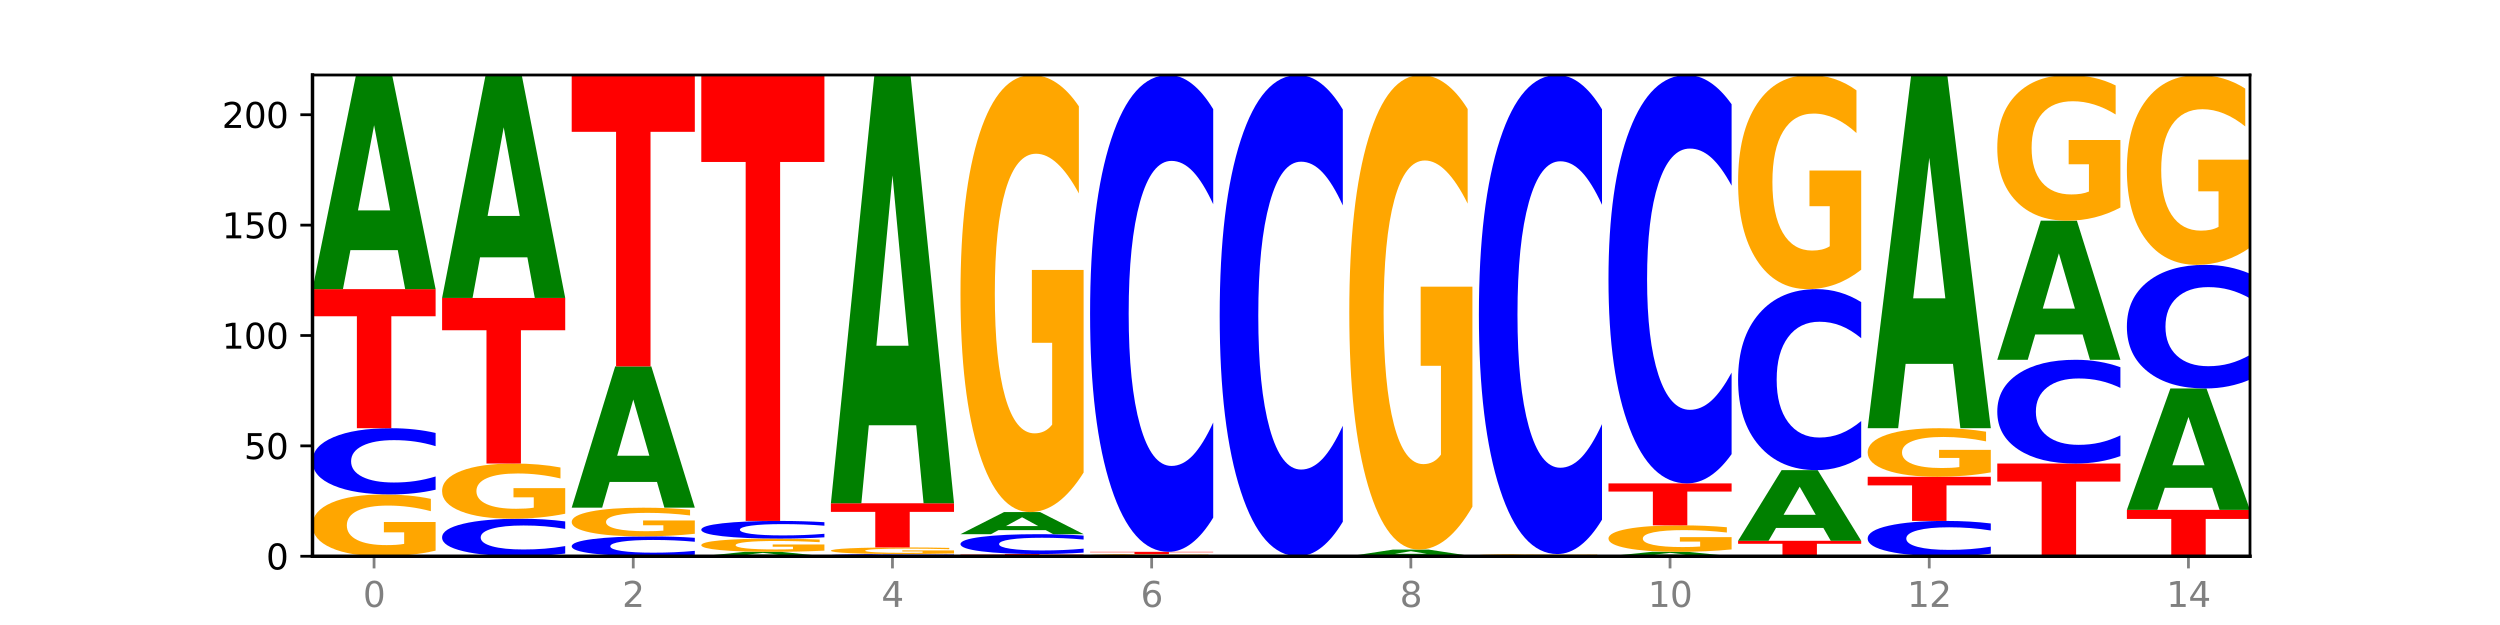 <?xml version="1.0" encoding="utf-8" standalone="no"?>
<!DOCTYPE svg PUBLIC "-//W3C//DTD SVG 1.1//EN"
  "http://www.w3.org/Graphics/SVG/1.1/DTD/svg11.dtd">
<svg xmlns:xlink="http://www.w3.org/1999/xlink" width="720pt" height="180pt" viewBox="0 0 720 180" xmlns="http://www.w3.org/2000/svg" version="1.1">
 <defs>
  <style type="text/css">*{stroke-linejoin: round; stroke-linecap: butt}</style>
 </defs>
 <g id="figure_1">
  <g id="patch_1">
   <path d="M 0 180 
L 720 180 
L 720 0 
L 0 0 
z
" style="fill: #ffffff"/>
  </g>
  <g id="axes_1">
   <g id="patch_2">
    <path d="M 90 160.2 
L 648 160.2 
L 648 21.6 
L 90 21.6 
z
" style="fill: #ffffff"/>
   </g>
   <g id="line2d_1">
    <path d="M 90 160.2 
L 648 160.2 
" clip-path="url(#pedabbffb53)" style="fill: none; stroke: #000000; stroke-width: 0.5; stroke-linecap: square"/>
   </g>
   <g id="patch_3">
    <path d="M 125.458 158.589 
Q 121.882 159.395 118.036 159.799 
Q 114.19 160.2 110.089 160.2 
Q 100.823 160.2 95.412 157.802 
Q 90 155.405 90 151.305 
Q 90 147.157 95.507 144.777 
Q 101.022 142.398 110.614 142.398 
Q 114.309 142.398 117.694 142.722 
Q 121.088 143.042 124.091 143.674 
L 124.091 147.223 
Q 120.992 146.41 117.925 146.009 
Q 114.857 145.605 111.774 145.605 
Q 106.068 145.605 102.977 147.083 
Q 99.886 148.558 99.886 151.305 
Q 99.886 154.026 102.866 155.511 
Q 105.846 156.993 111.329 156.993 
Q 112.823 156.993 114.102 156.909 
Q 115.382 156.821 116.399 156.637 
L 116.399 153.305 
L 110.558 153.305 
L 110.558 150.337 
L 125.458 150.337 
L 125.458 158.589 
z
" clip-path="url(#pedabbffb53)" style="fill: #ffa600"/>
   </g>
   <g id="patch_4">
    <path d="M 125.458 141.031 
Q 122.492 141.709 119.285 142.051 
Q 116.078 142.398 112.585 142.398 
Q 102.168 142.398 96.084 139.829 
Q 90 137.26 90 132.867 
Q 90 128.459 96.084 125.894 
Q 102.168 123.325 112.585 123.325 
Q 116.078 123.325 119.285 123.671 
Q 122.492 124.014 125.458 124.692 
L 125.458 128.494 
Q 122.465 127.596 119.562 127.178 
Q 116.658 126.76 113.451 126.76 
Q 107.698 126.76 104.401 128.388 
Q 101.114 130.011 101.114 132.867 
Q 101.114 135.712 104.401 137.339 
Q 107.698 138.963 113.451 138.963 
Q 116.658 138.963 119.562 138.545 
Q 122.465 138.123 125.458 137.225 
L 125.458 141.031 
z
" clip-path="url(#pedabbffb53)" style="fill: #0000ff"/>
   </g>
   <g id="patch_5">
    <path d="M 90 83.271 
L 125.458 83.271 
L 125.458 91.082 
L 112.701 91.082 
L 112.701 123.325 
L 102.781 123.325 
L 102.781 91.082 
L 90 91.082 
L 90 83.271 
z
" clip-path="url(#pedabbffb53)" style="fill: #ff0000"/>
   </g>
   <g id="patch_6">
    <path d="M 114.562 72.036 
L 100.925 72.036 
L 98.772 83.271 
L 90 83.271 
L 102.527 21.6 
L 112.931 21.6 
L 125.458 83.271 
L 116.693 83.271 
L 114.562 72.036 
z
M 103.1 60.59 
L 112.365 60.59 
L 107.74 36.059 
L 103.1 60.59 
z
" clip-path="url(#pedabbffb53)" style="fill: #008000"/>
   </g>
   <g id="patch_7">
    <path d="M 162.783 159.425 
Q 159.817 159.809 156.609 160.004 
Q 153.402 160.2 149.909 160.2 
Q 139.492 160.2 133.408 158.744 
Q 127.324 157.289 127.324 154.799 
Q 127.324 152.301 133.408 150.847 
Q 139.492 149.392 149.909 149.392 
Q 153.402 149.392 156.609 149.588 
Q 159.817 149.782 162.783 150.166 
L 162.783 152.321 
Q 159.79 151.812 156.886 151.575 
Q 153.983 151.339 150.776 151.339 
Q 145.022 151.339 141.726 152.261 
Q 138.438 153.181 138.438 154.799 
Q 138.438 156.411 141.726 157.333 
Q 145.022 158.253 150.776 158.253 
Q 153.983 158.253 156.886 158.016 
Q 159.79 157.778 162.783 157.269 
L 162.783 159.425 
z
" clip-path="url(#pedabbffb53)" style="fill: #0000ff"/>
   </g>
   <g id="patch_8">
    <path d="M 162.783 147.954 
Q 159.207 148.673 155.36 149.034 
Q 151.514 149.392 147.414 149.392 
Q 138.148 149.392 132.736 147.251 
Q 127.324 145.11 127.324 141.449 
Q 127.324 137.746 132.831 135.622 
Q 138.346 133.497 147.938 133.497 
Q 151.633 133.497 155.019 133.786 
Q 158.412 134.072 161.416 134.637 
L 161.416 137.805 
Q 158.317 137.079 155.249 136.721 
Q 152.182 136.36 149.098 136.36 
Q 143.393 136.36 140.301 137.68 
Q 137.21 138.997 137.21 141.449 
Q 137.21 143.879 140.19 145.206 
Q 143.17 146.529 148.653 146.529 
Q 150.147 146.529 151.427 146.453 
Q 152.706 146.374 153.723 146.21 
L 153.723 143.236 
L 147.883 143.236 
L 147.883 140.586 
L 162.783 140.586 
L 162.783 147.954 
z
" clip-path="url(#pedabbffb53)" style="fill: #ffa600"/>
   </g>
   <g id="patch_9">
    <path d="M 127.324 85.814 
L 162.783 85.814 
L 162.783 95.113 
L 150.026 95.113 
L 150.026 133.497 
L 140.106 133.497 
L 140.106 95.113 
L 127.324 95.113 
L 127.324 85.814 
z
" clip-path="url(#pedabbffb53)" style="fill: #ff0000"/>
   </g>
   <g id="patch_10">
    <path d="M 151.886 74.116 
L 138.25 74.116 
L 136.097 85.814 
L 127.324 85.814 
L 139.852 21.6 
L 150.255 21.6 
L 162.783 85.814 
L 154.018 85.814 
L 151.886 74.116 
z
M 140.425 62.198 
L 149.69 62.198 
L 145.064 36.656 
L 140.425 62.198 
z
" clip-path="url(#pedabbffb53)" style="fill: #008000"/>
   </g>
   <g id="patch_11">
    <path d="M 200.107 159.79 
Q 197.141 159.993 193.934 160.096 
Q 190.727 160.2 187.233 160.2 
Q 176.817 160.2 170.733 159.429 
Q 164.649 158.659 164.649 157.341 
Q 164.649 156.018 170.733 155.249 
Q 176.817 154.478 187.233 154.478 
Q 190.727 154.478 193.934 154.582 
Q 197.141 154.685 200.107 154.888 
L 200.107 156.029 
Q 197.114 155.759 194.211 155.634 
Q 191.307 155.509 188.1 155.509 
Q 182.347 155.509 179.05 155.997 
Q 175.762 156.484 175.762 157.341 
Q 175.762 158.194 179.05 158.682 
Q 182.347 159.169 188.1 159.169 
Q 191.307 159.169 194.211 159.044 
Q 197.114 158.918 200.107 158.648 
L 200.107 159.79 
z
" clip-path="url(#pedabbffb53)" style="fill: #0000ff"/>
   </g>
   <g id="patch_12">
    <path d="M 200.107 153.73 
Q 196.531 154.104 192.685 154.292 
Q 188.839 154.478 184.738 154.478 
Q 175.472 154.478 170.061 153.365 
Q 164.649 152.252 164.649 150.348 
Q 164.649 148.422 170.156 147.317 
Q 175.671 146.213 185.263 146.213 
Q 188.958 146.213 192.343 146.363 
Q 195.736 146.512 198.74 146.805 
L 198.74 148.453 
Q 195.641 148.076 192.574 147.889 
Q 189.506 147.702 186.423 147.702 
Q 180.717 147.702 177.626 148.388 
Q 174.535 149.073 174.535 150.348 
Q 174.535 151.611 177.515 152.301 
Q 180.495 152.989 185.978 152.989 
Q 187.472 152.989 188.751 152.95 
Q 190.031 152.909 191.048 152.824 
L 191.048 151.277 
L 185.207 151.277 
L 185.207 149.899 
L 200.107 149.899 
L 200.107 153.73 
z
" clip-path="url(#pedabbffb53)" style="fill: #ffa600"/>
   </g>
   <g id="patch_13">
    <path d="M 189.211 138.8 
L 175.574 138.8 
L 173.421 146.213 
L 164.649 146.213 
L 177.176 105.523 
L 187.58 105.523 
L 200.107 146.213 
L 191.342 146.213 
L 189.211 138.8 
z
M 177.749 131.248 
L 187.014 131.248 
L 182.389 115.063 
L 177.749 131.248 
z
" clip-path="url(#pedabbffb53)" style="fill: #008000"/>
   </g>
   <g id="patch_14">
    <path d="M 164.649 21.6 
L 200.107 21.6 
L 200.107 37.967 
L 187.35 37.967 
L 187.35 105.523 
L 177.43 105.523 
L 177.43 37.967 
L 164.649 37.967 
L 164.649 21.6 
z
" clip-path="url(#pedabbffb53)" style="fill: #ff0000"/>
   </g>
   <g id="patch_15">
    <path d="M 226.535 159.968 
L 212.899 159.968 
L 210.745 160.2 
L 201.973 160.2 
L 214.501 158.928 
L 224.904 158.928 
L 237.431 160.2 
L 228.667 160.2 
L 226.535 159.968 
z
M 215.073 159.732 
L 224.339 159.732 
L 219.713 159.227 
L 215.073 159.732 
z
" clip-path="url(#pedabbffb53)" style="fill: #008000"/>
   </g>
   <g id="patch_16">
    <path d="M 237.431 158.583 
Q 233.855 158.756 230.009 158.843 
Q 226.163 158.928 222.063 158.928 
Q 212.797 158.928 207.385 158.415 
Q 201.973 157.901 201.973 157.022 
Q 201.973 156.133 207.48 155.624 
Q 212.995 155.114 222.587 155.114 
Q 226.282 155.114 229.668 155.183 
Q 233.061 155.252 236.065 155.387 
L 236.065 156.148 
Q 232.965 155.973 229.898 155.888 
Q 226.831 155.801 223.747 155.801 
Q 218.041 155.801 214.95 156.118 
Q 211.859 156.434 211.859 157.022 
Q 211.859 157.605 214.839 157.924 
Q 217.819 158.241 223.302 158.241 
Q 224.796 158.241 226.076 158.223 
Q 227.355 158.204 228.372 158.165 
L 228.372 157.451 
L 222.531 157.451 
L 222.531 156.815 
L 237.431 156.815 
L 237.431 158.583 
z
" clip-path="url(#pedabbffb53)" style="fill: #ffa600"/>
   </g>
   <g id="patch_17">
    <path d="M 237.431 154.749 
Q 234.465 154.93 231.258 155.021 
Q 228.051 155.114 224.558 155.114 
Q 214.141 155.114 208.057 154.429 
Q 201.973 153.744 201.973 152.572 
Q 201.973 151.397 208.057 150.713 
Q 214.141 150.028 224.558 150.028 
Q 228.051 150.028 231.258 150.12 
Q 234.465 150.211 237.431 150.392 
L 237.431 151.406 
Q 234.439 151.166 231.535 151.055 
Q 228.632 150.944 225.424 150.944 
Q 219.671 150.944 216.375 151.378 
Q 213.087 151.81 213.087 152.572 
Q 213.087 153.331 216.375 153.765 
Q 219.671 154.198 225.424 154.198 
Q 228.632 154.198 231.535 154.086 
Q 234.439 153.974 237.431 153.734 
L 237.431 154.749 
z
" clip-path="url(#pedabbffb53)" style="fill: #0000ff"/>
   </g>
   <g id="patch_18">
    <path d="M 201.973 21.6 
L 237.431 21.6 
L 237.431 46.647 
L 224.675 46.647 
L 224.675 150.028 
L 214.755 150.028 
L 214.755 46.647 
L 201.973 46.647 
L 201.973 21.6 
z
" clip-path="url(#pedabbffb53)" style="fill: #ff0000"/>
   </g>
   <g id="patch_19">
    <path d="M 274.756 160.154 
Q 271.79 160.177 268.583 160.188 
Q 265.375 160.2 261.882 160.2 
Q 251.465 160.2 245.382 160.114 
Q 239.298 160.029 239.298 159.882 
Q 239.298 159.735 245.382 159.65 
Q 251.465 159.564 261.882 159.564 
Q 265.375 159.564 268.583 159.576 
Q 271.79 159.587 274.756 159.61 
L 274.756 159.737 
Q 271.763 159.707 268.86 159.693 
Q 265.956 159.679 262.749 159.679 
Q 256.995 159.679 253.699 159.733 
Q 250.411 159.787 250.411 159.882 
Q 250.411 159.977 253.699 160.031 
Q 256.995 160.085 262.749 160.085 
Q 265.956 160.085 268.86 160.072 
Q 271.763 160.058 274.756 160.028 
L 274.756 160.154 
z
" clip-path="url(#pedabbffb53)" style="fill: #0000ff"/>
   </g>
   <g id="patch_20">
    <path d="M 274.756 159.392 
Q 271.18 159.478 267.334 159.521 
Q 263.487 159.564 259.387 159.564 
Q 250.121 159.564 244.709 159.307 
Q 239.298 159.05 239.298 158.611 
Q 239.298 158.167 244.805 157.912 
Q 250.32 157.657 259.911 157.657 
Q 263.607 157.657 266.992 157.692 
Q 270.385 157.726 273.389 157.794 
L 273.389 158.174 
Q 270.29 158.087 267.222 158.044 
Q 264.155 158 261.072 158 
Q 255.366 158 252.275 158.159 
Q 249.183 158.317 249.183 158.611 
Q 249.183 158.903 252.163 159.062 
Q 255.143 159.221 260.627 159.221 
Q 262.121 159.221 263.4 159.212 
Q 264.679 159.202 265.697 159.182 
L 265.697 158.825 
L 259.856 158.825 
L 259.856 158.508 
L 274.756 158.508 
L 274.756 159.392 
z
" clip-path="url(#pedabbffb53)" style="fill: #ffa600"/>
   </g>
   <g id="patch_21">
    <path d="M 239.298 144.941 
L 274.756 144.941 
L 274.756 147.421 
L 261.999 147.421 
L 261.999 157.657 
L 252.079 157.657 
L 252.079 147.421 
L 239.298 147.421 
L 239.298 144.941 
z
" clip-path="url(#pedabbffb53)" style="fill: #ff0000"/>
   </g>
   <g id="patch_22">
    <path d="M 263.86 122.472 
L 250.223 122.472 
L 248.07 144.941 
L 239.298 144.941 
L 251.825 21.6 
L 262.228 21.6 
L 274.756 144.941 
L 265.991 144.941 
L 263.86 122.472 
z
M 252.398 99.58 
L 261.663 99.58 
L 257.038 50.519 
L 252.398 99.58 
z
" clip-path="url(#pedabbffb53)" style="fill: #008000"/>
   </g>
   <g id="patch_23">
    <path d="M 276.622 159.564 
L 312.08 159.564 
L 312.08 159.688 
L 299.324 159.688 
L 299.324 160.2 
L 289.404 160.2 
L 289.404 159.688 
L 276.622 159.688 
L 276.622 159.564 
z
" clip-path="url(#pedabbffb53)" style="fill: #ff0000"/>
   </g>
   <g id="patch_24">
    <path d="M 312.08 159.154 
Q 309.114 159.357 305.907 159.46 
Q 302.7 159.564 299.207 159.564 
Q 288.79 159.564 282.706 158.794 
Q 276.622 158.023 276.622 156.705 
Q 276.622 155.382 282.706 154.613 
Q 288.79 153.842 299.207 153.842 
Q 302.7 153.842 305.907 153.946 
Q 309.114 154.049 312.08 154.252 
L 312.08 155.393 
Q 309.087 155.123 306.184 154.998 
Q 303.28 154.873 300.073 154.873 
Q 294.32 154.873 291.023 155.361 
Q 287.736 155.848 287.736 156.705 
Q 287.736 157.558 291.023 158.047 
Q 294.32 158.534 300.073 158.534 
Q 303.28 158.534 306.184 158.408 
Q 309.087 158.282 312.08 158.012 
L 312.08 159.154 
z
" clip-path="url(#pedabbffb53)" style="fill: #0000ff"/>
   </g>
   <g id="patch_25">
    <path d="M 301.184 152.684 
L 287.547 152.684 
L 285.394 153.842 
L 276.622 153.842 
L 289.15 147.484 
L 299.553 147.484 
L 312.08 153.842 
L 303.315 153.842 
L 301.184 152.684 
z
M 289.722 151.504 
L 298.987 151.504 
L 294.362 148.975 
L 289.722 151.504 
z
" clip-path="url(#pedabbffb53)" style="fill: #008000"/>
   </g>
   <g id="patch_26">
    <path d="M 312.08 136.095 
Q 308.504 141.79 304.658 144.65 
Q 300.812 147.484 296.711 147.484 
Q 287.445 147.484 282.034 130.53 
Q 276.622 113.575 276.622 84.581 
Q 276.622 55.249 282.129 38.424 
Q 287.644 21.6 297.236 21.6 
Q 300.931 21.6 304.316 23.888 
Q 307.71 26.151 310.713 30.623 
L 310.713 55.717 
Q 307.614 49.97 304.547 47.136 
Q 301.479 44.275 298.396 44.275 
Q 292.69 44.275 289.599 54.729 
Q 286.508 65.156 286.508 84.581 
Q 286.508 103.824 289.488 114.33 
Q 292.468 124.809 297.951 124.809 
Q 299.445 124.809 300.724 124.211 
Q 302.004 123.587 303.021 122.287 
L 303.021 98.727 
L 297.18 98.727 
L 297.18 77.742 
L 312.08 77.742 
L 312.08 136.095 
z
" clip-path="url(#pedabbffb53)" style="fill: #ffa600"/>
   </g>
   <g id="patch_27">
    <path d="M 349.405 160.142 
Q 345.829 160.171 341.982 160.186 
Q 338.136 160.2 334.036 160.2 
Q 324.77 160.2 319.358 160.114 
Q 313.946 160.029 313.946 159.882 
Q 313.946 159.734 319.454 159.649 
Q 324.969 159.564 334.56 159.564 
Q 338.255 159.564 341.641 159.576 
Q 345.034 159.587 348.038 159.61 
L 348.038 159.737 
Q 344.939 159.708 341.871 159.693 
Q 338.804 159.679 335.72 159.679 
Q 330.015 159.679 326.923 159.732 
Q 323.832 159.784 323.832 159.882 
Q 323.832 159.979 326.812 160.033 
Q 329.792 160.085 335.275 160.085 
Q 336.769 160.085 338.049 160.082 
Q 339.328 160.079 340.345 160.073 
L 340.345 159.954 
L 334.505 159.954 
L 334.505 159.848 
L 349.405 159.848 
L 349.405 160.142 
z
" clip-path="url(#pedabbffb53)" style="fill: #ffa600"/>
   </g>
   <g id="patch_28">
    <path d="M 313.946 158.928 
L 349.405 158.928 
L 349.405 159.052 
L 336.648 159.052 
L 336.648 159.564 
L 326.728 159.564 
L 326.728 159.052 
L 313.946 159.052 
L 313.946 158.928 
z
" clip-path="url(#pedabbffb53)" style="fill: #ff0000"/>
   </g>
   <g id="patch_29">
    <path d="M 349.405 149.085 
Q 346.439 153.964 343.231 156.432 
Q 340.024 158.928 336.531 158.928 
Q 326.114 158.928 320.03 140.433 
Q 313.946 121.937 313.946 90.307 
Q 313.946 58.563 320.03 40.096 
Q 326.114 21.6 336.531 21.6 
Q 340.024 21.6 343.231 24.096 
Q 346.439 26.564 349.405 31.444 
L 349.405 58.819 
Q 346.412 52.351 343.508 49.344 
Q 340.605 46.337 337.398 46.337 
Q 331.644 46.337 328.348 58.053 
Q 325.06 69.74 325.06 90.307 
Q 325.06 110.788 328.348 122.504 
Q 331.644 134.192 337.398 134.192 
Q 340.605 134.192 343.508 131.185 
Q 346.412 128.149 349.405 121.682 
L 349.405 149.085 
z
" clip-path="url(#pedabbffb53)" style="fill: #0000ff"/>
   </g>
   <g id="patch_30">
    <path d="M 386.729 150.265 
Q 383.763 155.19 380.556 157.681 
Q 377.349 160.2 373.856 160.2 
Q 363.439 160.2 357.355 141.533 
Q 351.271 122.866 351.271 90.943 
Q 351.271 58.905 357.355 40.267 
Q 363.439 21.6 373.856 21.6 
Q 377.349 21.6 380.556 24.119 
Q 383.763 26.61 386.729 31.535 
L 386.729 59.163 
Q 383.736 52.635 380.833 49.601 
Q 377.929 46.566 374.722 46.566 
Q 368.969 46.566 365.672 58.39 
Q 362.385 70.186 362.385 90.943 
Q 362.385 111.614 365.672 123.439 
Q 368.969 135.234 374.722 135.234 
Q 377.929 135.234 380.833 132.199 
Q 383.736 129.136 386.729 122.608 
L 386.729 150.265 
z
" clip-path="url(#pedabbffb53)" style="fill: #0000ff"/>
   </g>
   <g id="patch_31">
    <path d="M 413.157 159.853 
L 399.521 159.853 
L 397.367 160.2 
L 388.595 160.2 
L 401.123 158.293 
L 411.526 158.293 
L 424.054 160.2 
L 415.289 160.2 
L 413.157 159.853 
z
M 401.695 159.499 
L 410.961 159.499 
L 406.335 158.74 
L 401.695 159.499 
z
" clip-path="url(#pedabbffb53)" style="fill: #008000"/>
   </g>
   <g id="patch_32">
    <path d="M 424.054 145.925 
Q 420.477 152.109 416.631 155.215 
Q 412.785 158.293 408.685 158.293 
Q 399.419 158.293 394.007 139.882 
Q 388.595 121.472 388.595 89.989 
Q 388.595 58.138 394.102 39.869 
Q 399.617 21.6 409.209 21.6 
Q 412.904 21.6 416.29 24.085 
Q 419.683 26.541 422.687 31.398 
L 422.687 58.646 
Q 419.587 52.406 416.52 49.328 
Q 413.453 46.222 410.369 46.222 
Q 404.664 46.222 401.572 57.573 
Q 398.481 68.896 398.481 89.989 
Q 398.481 110.884 401.461 122.291 
Q 404.441 133.67 409.924 133.67 
Q 411.418 133.67 412.698 133.021 
Q 413.977 132.343 414.994 130.932 
L 414.994 105.349 
L 409.153 105.349 
L 409.153 82.562 
L 424.054 82.562 
L 424.054 145.925 
z
" clip-path="url(#pedabbffb53)" style="fill: #ffa600"/>
   </g>
   <g id="patch_33">
    <path d="M 461.378 160.142 
Q 457.802 160.171 453.956 160.186 
Q 450.11 160.2 446.009 160.2 
Q 436.743 160.2 431.331 160.114 
Q 425.92 160.029 425.92 159.882 
Q 425.92 159.734 431.427 159.649 
Q 436.942 159.564 446.533 159.564 
Q 450.229 159.564 453.614 159.576 
Q 457.007 159.587 460.011 159.61 
L 460.011 159.737 
Q 456.912 159.708 453.844 159.693 
Q 450.777 159.679 447.694 159.679 
Q 441.988 159.679 438.897 159.732 
Q 435.805 159.784 435.805 159.882 
Q 435.805 159.979 438.785 160.033 
Q 441.765 160.085 447.249 160.085 
Q 448.743 160.085 450.022 160.082 
Q 451.302 160.079 452.319 160.073 
L 452.319 159.954 
L 446.478 159.954 
L 446.478 159.848 
L 461.378 159.848 
L 461.378 160.142 
z
" clip-path="url(#pedabbffb53)" style="fill: #ffa600"/>
   </g>
   <g id="patch_34">
    <path d="M 461.378 149.675 
Q 458.412 154.577 455.205 157.056 
Q 451.997 159.564 448.504 159.564 
Q 438.088 159.564 432.004 140.983 
Q 425.92 122.401 425.92 90.625 
Q 425.92 58.734 432.004 40.181 
Q 438.088 21.6 448.504 21.6 
Q 451.997 21.6 455.205 24.108 
Q 458.412 26.587 461.378 31.489 
L 461.378 58.991 
Q 458.385 52.493 455.482 49.472 
Q 452.578 46.451 449.371 46.451 
Q 443.618 46.451 440.321 58.221 
Q 437.033 69.963 437.033 90.625 
Q 437.033 111.201 440.321 122.971 
Q 443.618 134.713 449.371 134.713 
Q 452.578 134.713 455.482 131.692 
Q 458.385 128.643 461.378 122.145 
L 461.378 149.675 
z
" clip-path="url(#pedabbffb53)" style="fill: #0000ff"/>
   </g>
   <g id="patch_35">
    <path d="M 487.806 159.968 
L 474.169 159.968 
L 472.016 160.2 
L 463.244 160.2 
L 475.772 158.928 
L 486.175 158.928 
L 498.702 160.2 
L 489.937 160.2 
L 487.806 159.968 
z
M 476.344 159.732 
L 485.609 159.732 
L 480.984 159.227 
L 476.344 159.732 
z
" clip-path="url(#pedabbffb53)" style="fill: #008000"/>
   </g>
   <g id="patch_36">
    <path d="M 498.702 158.238 
Q 495.126 158.583 491.28 158.757 
Q 487.434 158.928 483.333 158.928 
Q 474.068 158.928 468.656 157.901 
Q 463.244 156.873 463.244 155.116 
Q 463.244 153.338 468.751 152.319 
Q 474.266 151.299 483.858 151.299 
Q 487.553 151.299 490.938 151.438 
Q 494.332 151.575 497.336 151.846 
L 497.336 153.367 
Q 494.236 153.018 491.169 152.847 
Q 488.101 152.673 485.018 152.673 
Q 479.312 152.673 476.221 153.307 
Q 473.13 153.939 473.13 155.116 
Q 473.13 156.282 476.11 156.919 
Q 479.09 157.554 484.573 157.554 
Q 486.067 157.554 487.347 157.518 
Q 488.626 157.48 489.643 157.401 
L 489.643 155.973 
L 483.802 155.973 
L 483.802 154.702 
L 498.702 154.702 
L 498.702 158.238 
z
" clip-path="url(#pedabbffb53)" style="fill: #ffa600"/>
   </g>
   <g id="patch_37">
    <path d="M 463.244 139.219 
L 498.702 139.219 
L 498.702 141.575 
L 485.946 141.575 
L 485.946 151.299 
L 476.026 151.299 
L 476.026 141.575 
L 463.244 141.575 
L 463.244 139.219 
z
" clip-path="url(#pedabbffb53)" style="fill: #ff0000"/>
   </g>
   <g id="patch_38">
    <path d="M 498.702 130.788 
Q 495.736 134.967 492.529 137.081 
Q 489.322 139.219 485.829 139.219 
Q 475.412 139.219 469.328 123.378 
Q 463.244 107.537 463.244 80.446 
Q 463.244 53.258 469.328 37.441 
Q 475.412 21.6 485.829 21.6 
Q 489.322 21.6 492.529 23.738 
Q 495.736 25.852 498.702 30.031 
L 498.702 53.477 
Q 495.71 47.937 492.806 45.362 
Q 489.903 42.787 486.695 42.787 
Q 480.942 42.787 477.645 52.821 
Q 474.358 62.831 474.358 80.446 
Q 474.358 97.988 477.645 108.023 
Q 480.942 118.033 486.695 118.033 
Q 489.903 118.033 492.806 115.457 
Q 495.71 112.858 498.702 107.318 
L 498.702 130.788 
z
" clip-path="url(#pedabbffb53)" style="fill: #0000ff"/>
   </g>
   <g id="patch_39">
    <path d="M 500.569 155.75 
L 536.027 155.75 
L 536.027 156.618 
L 523.27 156.618 
L 523.27 160.2 
L 513.35 160.2 
L 513.35 156.618 
L 500.569 156.618 
L 500.569 155.75 
z
" clip-path="url(#pedabbffb53)" style="fill: #ff0000"/>
   </g>
   <g id="patch_40">
    <path d="M 525.13 152.043 
L 511.494 152.043 
L 509.341 155.75 
L 500.569 155.75 
L 513.096 135.405 
L 523.499 135.405 
L 536.027 155.75 
L 527.262 155.75 
L 525.13 152.043 
z
M 513.669 148.267 
L 522.934 148.267 
L 518.309 140.175 
L 513.669 148.267 
z
" clip-path="url(#pedabbffb53)" style="fill: #008000"/>
   </g>
   <g id="patch_41">
    <path d="M 536.027 131.668 
Q 533.061 133.52 529.854 134.457 
Q 526.646 135.405 523.153 135.405 
Q 512.736 135.405 506.652 128.383 
Q 500.569 121.361 500.569 109.354 
Q 500.569 97.303 506.652 90.292 
Q 512.736 83.271 523.153 83.271 
Q 526.646 83.271 529.854 84.218 
Q 533.061 85.155 536.027 87.008 
L 536.027 97.4 
Q 533.034 94.945 530.13 93.803 
Q 527.227 92.661 524.02 92.661 
Q 518.266 92.661 514.97 97.109 
Q 511.682 101.546 511.682 109.354 
Q 511.682 117.129 514.97 121.577 
Q 518.266 126.014 524.02 126.014 
Q 527.227 126.014 530.13 124.872 
Q 533.034 123.72 536.027 121.265 
L 536.027 131.668 
z
" clip-path="url(#pedabbffb53)" style="fill: #0000ff"/>
   </g>
   <g id="patch_42">
    <path d="M 536.027 77.691 
Q 532.451 80.481 528.605 81.882 
Q 524.758 83.271 520.658 83.271 
Q 511.392 83.271 505.98 74.965 
Q 500.569 66.659 500.569 52.454 
Q 500.569 38.085 506.076 29.842 
Q 511.591 21.6 521.182 21.6 
Q 524.878 21.6 528.263 22.721 
Q 531.656 23.829 534.66 26.021 
L 534.66 38.314 
Q 531.561 35.499 528.493 34.11 
Q 525.426 32.709 522.343 32.709 
Q 516.637 32.709 513.546 37.83 
Q 510.454 42.938 510.454 52.454 
Q 510.454 61.881 513.434 67.028 
Q 516.414 72.162 521.898 72.162 
Q 523.391 72.162 524.671 71.869 
Q 525.95 71.563 526.968 70.926 
L 526.968 59.385 
L 521.127 59.385 
L 521.127 49.104 
L 536.027 49.104 
L 536.027 77.691 
z
" clip-path="url(#pedabbffb53)" style="fill: #ffa600"/>
   </g>
   <g id="patch_43">
    <path d="M 573.351 159.471 
Q 570.385 159.832 567.178 160.015 
Q 563.971 160.2 560.478 160.2 
Q 550.061 160.2 543.977 158.83 
Q 537.893 157.46 537.893 155.117 
Q 537.893 152.766 543.977 151.398 
Q 550.061 150.028 560.478 150.028 
Q 563.971 150.028 567.178 150.212 
Q 570.385 150.395 573.351 150.757 
L 573.351 152.784 
Q 570.358 152.305 567.455 152.083 
Q 564.551 151.86 561.344 151.86 
Q 555.591 151.86 552.294 152.728 
Q 549.007 153.593 549.007 155.117 
Q 549.007 156.634 552.294 157.502 
Q 555.591 158.368 561.344 158.368 
Q 564.551 158.368 567.455 158.145 
Q 570.358 157.92 573.351 157.441 
L 573.351 159.471 
z
" clip-path="url(#pedabbffb53)" style="fill: #0000ff"/>
   </g>
   <g id="patch_44">
    <path d="M 537.893 137.312 
L 573.351 137.312 
L 573.351 139.792 
L 560.594 139.792 
L 560.594 150.028 
L 550.674 150.028 
L 550.674 139.792 
L 537.893 139.792 
L 537.893 137.312 
z
" clip-path="url(#pedabbffb53)" style="fill: #ff0000"/>
   </g>
   <g id="patch_45">
    <path d="M 573.351 136.046 
Q 569.775 136.679 565.929 136.997 
Q 562.083 137.312 557.982 137.312 
Q 548.716 137.312 543.305 135.428 
Q 537.893 133.544 537.893 130.323 
Q 537.893 127.064 543.4 125.194 
Q 548.915 123.325 558.507 123.325 
Q 562.202 123.325 565.587 123.579 
Q 568.98 123.83 571.984 124.327 
L 571.984 127.116 
Q 568.885 126.477 565.818 126.162 
Q 562.75 125.844 559.667 125.844 
Q 553.961 125.844 550.87 127.006 
Q 547.779 128.164 547.779 130.323 
Q 547.779 132.461 550.759 133.628 
Q 553.739 134.792 559.222 134.792 
Q 560.716 134.792 561.995 134.726 
Q 563.275 134.657 564.292 134.512 
L 564.292 131.894 
L 558.451 131.894 
L 558.451 129.563 
L 573.351 129.563 
L 573.351 136.046 
z
" clip-path="url(#pedabbffb53)" style="fill: #ffa600"/>
   </g>
   <g id="patch_46">
    <path d="M 562.455 104.794 
L 548.818 104.794 
L 546.665 123.325 
L 537.893 123.325 
L 550.42 21.6 
L 560.824 21.6 
L 573.351 123.325 
L 564.586 123.325 
L 562.455 104.794 
z
M 550.993 85.914 
L 560.258 85.914 
L 555.633 45.451 
L 550.993 85.914 
z
" clip-path="url(#pedabbffb53)" style="fill: #008000"/>
   </g>
   <g id="patch_47">
    <path d="M 575.217 133.497 
L 610.676 133.497 
L 610.676 138.705 
L 597.919 138.705 
L 597.919 160.2 
L 587.999 160.2 
L 587.999 138.705 
L 575.217 138.705 
L 575.217 133.497 
z
" clip-path="url(#pedabbffb53)" style="fill: #ff0000"/>
   </g>
   <g id="patch_48">
    <path d="M 610.676 131.355 
Q 607.71 132.417 604.502 132.954 
Q 601.295 133.497 597.802 133.497 
Q 587.385 133.497 581.301 129.473 
Q 575.217 125.448 575.217 118.566 
Q 575.217 111.659 581.301 107.64 
Q 587.385 103.616 597.802 103.616 
Q 601.295 103.616 604.502 104.159 
Q 607.71 104.696 610.676 105.757 
L 610.676 111.714 
Q 607.683 110.307 604.779 109.652 
Q 601.876 108.998 598.669 108.998 
Q 592.915 108.998 589.619 111.547 
Q 586.331 114.091 586.331 118.566 
Q 586.331 123.022 589.619 125.572 
Q 592.915 128.115 598.669 128.115 
Q 601.876 128.115 604.779 127.46 
Q 607.683 126.8 610.676 125.393 
L 610.676 131.355 
z
" clip-path="url(#pedabbffb53)" style="fill: #0000ff"/>
   </g>
   <g id="patch_49">
    <path d="M 599.779 96.319 
L 586.143 96.319 
L 583.99 103.616 
L 575.217 103.616 
L 587.745 63.561 
L 598.148 63.561 
L 610.676 103.616 
L 601.911 103.616 
L 599.779 96.319 
z
M 588.318 88.885 
L 597.583 88.885 
L 592.957 72.953 
L 588.318 88.885 
z
" clip-path="url(#pedabbffb53)" style="fill: #008000"/>
   </g>
   <g id="patch_50">
    <path d="M 610.676 59.765 
Q 607.1 61.663 603.253 62.617 
Q 599.407 63.561 595.307 63.561 
Q 586.041 63.561 580.629 57.91 
Q 575.217 52.258 575.217 42.594 
Q 575.217 32.816 580.724 27.208 
Q 586.239 21.6 595.831 21.6 
Q 599.526 21.6 602.912 22.363 
Q 606.305 23.117 609.309 24.608 
L 609.309 32.972 
Q 606.21 31.057 603.142 30.112 
Q 600.075 29.158 596.991 29.158 
Q 591.286 29.158 588.194 32.643 
Q 585.103 36.119 585.103 42.594 
Q 585.103 49.008 588.083 52.51 
Q 591.063 56.003 596.546 56.003 
Q 598.04 56.003 599.32 55.804 
Q 600.599 55.596 601.616 55.162 
L 601.616 47.309 
L 595.776 47.309 
L 595.776 40.314 
L 610.676 40.314 
L 610.676 59.765 
z
" clip-path="url(#pedabbffb53)" style="fill: #ffa600"/>
   </g>
   <g id="patch_51">
    <path d="M 612.542 146.849 
L 648 146.849 
L 648 149.453 
L 635.243 149.453 
L 635.243 160.2 
L 625.323 160.2 
L 625.323 149.453 
L 612.542 149.453 
L 612.542 146.849 
z
" clip-path="url(#pedabbffb53)" style="fill: #ff0000"/>
   </g>
   <g id="patch_52">
    <path d="M 637.104 140.479 
L 623.467 140.479 
L 621.314 146.849 
L 612.542 146.849 
L 625.069 111.881 
L 635.473 111.881 
L 648 146.849 
L 639.235 146.849 
L 637.104 140.479 
z
M 625.642 133.989 
L 634.907 133.989 
L 630.282 120.079 
L 625.642 133.989 
z
" clip-path="url(#pedabbffb53)" style="fill: #008000"/>
   </g>
   <g id="patch_53">
    <path d="M 648 109.329 
Q 645.034 110.594 641.827 111.234 
Q 638.62 111.881 635.126 111.881 
Q 624.71 111.881 618.626 107.086 
Q 612.542 102.29 612.542 94.09 
Q 612.542 85.86 618.626 81.072 
Q 624.71 76.277 635.126 76.277 
Q 638.62 76.277 641.827 76.924 
Q 645.034 77.564 648 78.829 
L 648 85.926 
Q 645.007 84.249 642.104 83.47 
Q 639.2 82.69 635.993 82.69 
Q 630.24 82.69 626.943 85.728 
Q 623.655 88.758 623.655 94.09 
Q 623.655 99.4 626.943 102.437 
Q 630.24 105.468 635.993 105.468 
Q 639.2 105.468 642.104 104.688 
Q 645.007 103.901 648 102.224 
L 648 109.329 
z
" clip-path="url(#pedabbffb53)" style="fill: #0000ff"/>
   </g>
   <g id="patch_54">
    <path d="M 648 71.33 
Q 644.424 73.804 640.578 75.046 
Q 636.732 76.277 632.631 76.277 
Q 623.365 76.277 617.954 68.913 
Q 612.542 61.549 612.542 48.955 
Q 612.542 36.215 618.049 28.908 
Q 623.564 21.6 633.156 21.6 
Q 636.851 21.6 640.236 22.594 
Q 643.629 23.577 646.633 25.519 
L 646.633 36.418 
Q 643.534 33.922 640.467 32.691 
Q 637.399 31.449 634.316 31.449 
Q 628.61 31.449 625.519 35.989 
Q 622.428 40.518 622.428 48.955 
Q 622.428 57.313 625.408 61.876 
Q 628.388 66.428 633.871 66.428 
Q 635.365 66.428 636.644 66.168 
Q 637.924 65.897 638.941 65.333 
L 638.941 55.1 
L 633.1 55.1 
L 633.1 45.985 
L 648 45.985 
L 648 71.33 
z
" clip-path="url(#pedabbffb53)" style="fill: #ffa600"/>
   </g>
   <g id="matplotlib.axis_1">
    <g id="xtick_1">
     <g id="line2d_2">
      <defs>
       <path id="madc9966f0d" d="M 0 0 
L 0 3.5 
" style="stroke: #808080; stroke-width: 0.8"/>
      </defs>
      <g>
       <use xlink:href="#madc9966f0d" x="107.729" y="160.2" style="fill: #808080; stroke: #808080; stroke-width: 0.8"/>
      </g>
     </g>
     <g id="text_1">
      <!-- 0 -->
      <g style="fill: #808080" transform="translate(104.548 174.798) scale(0.1 -0.1)">
       <defs>
        <path id="DejaVuSans-30" d="M 2034 4250 
Q 1547 4250 1301 3770 
Q 1056 3291 1056 2328 
Q 1056 1369 1301 889 
Q 1547 409 2034 409 
Q 2525 409 2770 889 
Q 3016 1369 3016 2328 
Q 3016 3291 2770 3770 
Q 2525 4250 2034 4250 
z
M 2034 4750 
Q 2819 4750 3233 4129 
Q 3647 3509 3647 2328 
Q 3647 1150 3233 529 
Q 2819 -91 2034 -91 
Q 1250 -91 836 529 
Q 422 1150 422 2328 
Q 422 3509 836 4129 
Q 1250 4750 2034 4750 
z
" transform="scale(0.016)"/>
       </defs>
       <use xlink:href="#DejaVuSans-30"/>
      </g>
     </g>
    </g>
    <g id="xtick_2">
     <g id="line2d_3">
      <g>
       <use xlink:href="#madc9966f0d" x="182.378" y="160.2" style="fill: #808080; stroke: #808080; stroke-width: 0.8"/>
      </g>
     </g>
     <g id="text_2">
      <!-- 2 -->
      <g style="fill: #808080" transform="translate(179.197 174.798) scale(0.1 -0.1)">
       <defs>
        <path id="DejaVuSans-32" d="M 1228 531 
L 3431 531 
L 3431 0 
L 469 0 
L 469 531 
Q 828 903 1448 1529 
Q 2069 2156 2228 2338 
Q 2531 2678 2651 2914 
Q 2772 3150 2772 3378 
Q 2772 3750 2511 3984 
Q 2250 4219 1831 4219 
Q 1534 4219 1204 4116 
Q 875 4013 500 3803 
L 500 4441 
Q 881 4594 1212 4672 
Q 1544 4750 1819 4750 
Q 2544 4750 2975 4387 
Q 3406 4025 3406 3419 
Q 3406 3131 3298 2873 
Q 3191 2616 2906 2266 
Q 2828 2175 2409 1742 
Q 1991 1309 1228 531 
z
" transform="scale(0.016)"/>
       </defs>
       <use xlink:href="#DejaVuSans-32"/>
      </g>
     </g>
    </g>
    <g id="xtick_3">
     <g id="line2d_4">
      <g>
       <use xlink:href="#madc9966f0d" x="257.027" y="160.2" style="fill: #808080; stroke: #808080; stroke-width: 0.8"/>
      </g>
     </g>
     <g id="text_3">
      <!-- 4 -->
      <g style="fill: #808080" transform="translate(253.846 174.798) scale(0.1 -0.1)">
       <defs>
        <path id="DejaVuSans-34" d="M 2419 4116 
L 825 1625 
L 2419 1625 
L 2419 4116 
z
M 2253 4666 
L 3047 4666 
L 3047 1625 
L 3713 1625 
L 3713 1100 
L 3047 1100 
L 3047 0 
L 2419 0 
L 2419 1100 
L 313 1100 
L 313 1709 
L 2253 4666 
z
" transform="scale(0.016)"/>
       </defs>
       <use xlink:href="#DejaVuSans-34"/>
      </g>
     </g>
    </g>
    <g id="xtick_4">
     <g id="line2d_5">
      <g>
       <use xlink:href="#madc9966f0d" x="331.676" y="160.2" style="fill: #808080; stroke: #808080; stroke-width: 0.8"/>
      </g>
     </g>
     <g id="text_4">
      <!-- 6 -->
      <g style="fill: #808080" transform="translate(328.494 174.798) scale(0.1 -0.1)">
       <defs>
        <path id="DejaVuSans-36" d="M 2113 2584 
Q 1688 2584 1439 2293 
Q 1191 2003 1191 1497 
Q 1191 994 1439 701 
Q 1688 409 2113 409 
Q 2538 409 2786 701 
Q 3034 994 3034 1497 
Q 3034 2003 2786 2293 
Q 2538 2584 2113 2584 
z
M 3366 4563 
L 3366 3988 
Q 3128 4100 2886 4159 
Q 2644 4219 2406 4219 
Q 1781 4219 1451 3797 
Q 1122 3375 1075 2522 
Q 1259 2794 1537 2939 
Q 1816 3084 2150 3084 
Q 2853 3084 3261 2657 
Q 3669 2231 3669 1497 
Q 3669 778 3244 343 
Q 2819 -91 2113 -91 
Q 1303 -91 875 529 
Q 447 1150 447 2328 
Q 447 3434 972 4092 
Q 1497 4750 2381 4750 
Q 2619 4750 2861 4703 
Q 3103 4656 3366 4563 
z
" transform="scale(0.016)"/>
       </defs>
       <use xlink:href="#DejaVuSans-36"/>
      </g>
     </g>
    </g>
    <g id="xtick_5">
     <g id="line2d_6">
      <g>
       <use xlink:href="#madc9966f0d" x="406.324" y="160.2" style="fill: #808080; stroke: #808080; stroke-width: 0.8"/>
      </g>
     </g>
     <g id="text_5">
      <!-- 8 -->
      <g style="fill: #808080" transform="translate(403.143 174.798) scale(0.1 -0.1)">
       <defs>
        <path id="DejaVuSans-38" d="M 2034 2216 
Q 1584 2216 1326 1975 
Q 1069 1734 1069 1313 
Q 1069 891 1326 650 
Q 1584 409 2034 409 
Q 2484 409 2743 651 
Q 3003 894 3003 1313 
Q 3003 1734 2745 1975 
Q 2488 2216 2034 2216 
z
M 1403 2484 
Q 997 2584 770 2862 
Q 544 3141 544 3541 
Q 544 4100 942 4425 
Q 1341 4750 2034 4750 
Q 2731 4750 3128 4425 
Q 3525 4100 3525 3541 
Q 3525 3141 3298 2862 
Q 3072 2584 2669 2484 
Q 3125 2378 3379 2068 
Q 3634 1759 3634 1313 
Q 3634 634 3220 271 
Q 2806 -91 2034 -91 
Q 1263 -91 848 271 
Q 434 634 434 1313 
Q 434 1759 690 2068 
Q 947 2378 1403 2484 
z
M 1172 3481 
Q 1172 3119 1398 2916 
Q 1625 2713 2034 2713 
Q 2441 2713 2670 2916 
Q 2900 3119 2900 3481 
Q 2900 3844 2670 4047 
Q 2441 4250 2034 4250 
Q 1625 4250 1398 4047 
Q 1172 3844 1172 3481 
z
" transform="scale(0.016)"/>
       </defs>
       <use xlink:href="#DejaVuSans-38"/>
      </g>
     </g>
    </g>
    <g id="xtick_6">
     <g id="line2d_7">
      <g>
       <use xlink:href="#madc9966f0d" x="480.973" y="160.2" style="fill: #808080; stroke: #808080; stroke-width: 0.8"/>
      </g>
     </g>
     <g id="text_6">
      <!-- 10 -->
      <g style="fill: #808080" transform="translate(474.611 174.798) scale(0.1 -0.1)">
       <defs>
        <path id="DejaVuSans-31" d="M 794 531 
L 1825 531 
L 1825 4091 
L 703 3866 
L 703 4441 
L 1819 4666 
L 2450 4666 
L 2450 531 
L 3481 531 
L 3481 0 
L 794 0 
L 794 531 
z
" transform="scale(0.016)"/>
       </defs>
       <use xlink:href="#DejaVuSans-31"/>
       <use xlink:href="#DejaVuSans-30" x="63.623"/>
      </g>
     </g>
    </g>
    <g id="xtick_7">
     <g id="line2d_8">
      <g>
       <use xlink:href="#madc9966f0d" x="555.622" y="160.2" style="fill: #808080; stroke: #808080; stroke-width: 0.8"/>
      </g>
     </g>
     <g id="text_7">
      <!-- 12 -->
      <g style="fill: #808080" transform="translate(549.26 174.798) scale(0.1 -0.1)">
       <use xlink:href="#DejaVuSans-31"/>
       <use xlink:href="#DejaVuSans-32" x="63.623"/>
      </g>
     </g>
    </g>
    <g id="xtick_8">
     <g id="line2d_9">
      <g>
       <use xlink:href="#madc9966f0d" x="630.271" y="160.2" style="fill: #808080; stroke: #808080; stroke-width: 0.8"/>
      </g>
     </g>
     <g id="text_8">
      <!-- 14 -->
      <g style="fill: #808080" transform="translate(623.908 174.798) scale(0.1 -0.1)">
       <use xlink:href="#DejaVuSans-31"/>
       <use xlink:href="#DejaVuSans-34" x="63.623"/>
      </g>
     </g>
    </g>
   </g>
   <g id="matplotlib.axis_2">
    <g id="ytick_1">
     <g id="line2d_10">
      <defs>
       <path id="ma237a90c21" d="M 0 0 
L -3.5 0 
" style="stroke: #000000; stroke-width: 0.8"/>
      </defs>
      <g>
       <use xlink:href="#ma237a90c21" x="90" y="160.2" style="stroke: #000000; stroke-width: 0.8"/>
      </g>
     </g>
     <g id="text_9">
      <!-- 0 -->
      <g transform="translate(76.638 163.999) scale(0.1 -0.1)">
       <use xlink:href="#DejaVuSans-30"/>
      </g>
     </g>
    </g>
    <g id="ytick_2">
     <g id="line2d_11">
      <g>
       <use xlink:href="#ma237a90c21" x="90" y="128.411" style="stroke: #000000; stroke-width: 0.8"/>
      </g>
     </g>
     <g id="text_10">
      <!-- 50 -->
      <g transform="translate(70.275 132.21) scale(0.1 -0.1)">
       <defs>
        <path id="DejaVuSans-35" d="M 691 4666 
L 3169 4666 
L 3169 4134 
L 1269 4134 
L 1269 2991 
Q 1406 3038 1543 3061 
Q 1681 3084 1819 3084 
Q 2600 3084 3056 2656 
Q 3513 2228 3513 1497 
Q 3513 744 3044 326 
Q 2575 -91 1722 -91 
Q 1428 -91 1123 -41 
Q 819 9 494 109 
L 494 744 
Q 775 591 1075 516 
Q 1375 441 1709 441 
Q 2250 441 2565 725 
Q 2881 1009 2881 1497 
Q 2881 1984 2565 2268 
Q 2250 2553 1709 2553 
Q 1456 2553 1204 2497 
Q 953 2441 691 2322 
L 691 4666 
z
" transform="scale(0.016)"/>
       </defs>
       <use xlink:href="#DejaVuSans-35"/>
       <use xlink:href="#DejaVuSans-30" x="63.623"/>
      </g>
     </g>
    </g>
    <g id="ytick_3">
     <g id="line2d_12">
      <g>
       <use xlink:href="#ma237a90c21" x="90" y="96.622" style="stroke: #000000; stroke-width: 0.8"/>
      </g>
     </g>
     <g id="text_11">
      <!-- 100 -->
      <g transform="translate(63.913 100.421) scale(0.1 -0.1)">
       <use xlink:href="#DejaVuSans-31"/>
       <use xlink:href="#DejaVuSans-30" x="63.623"/>
       <use xlink:href="#DejaVuSans-30" x="127.246"/>
      </g>
     </g>
    </g>
    <g id="ytick_4">
     <g id="line2d_13">
      <g>
       <use xlink:href="#ma237a90c21" x="90" y="64.833" style="stroke: #000000; stroke-width: 0.8"/>
      </g>
     </g>
     <g id="text_12">
      <!-- 150 -->
      <g transform="translate(63.913 68.632) scale(0.1 -0.1)">
       <use xlink:href="#DejaVuSans-31"/>
       <use xlink:href="#DejaVuSans-35" x="63.623"/>
       <use xlink:href="#DejaVuSans-30" x="127.246"/>
      </g>
     </g>
    </g>
    <g id="ytick_5">
     <g id="line2d_14">
      <g>
       <use xlink:href="#ma237a90c21" x="90" y="33.044" style="stroke: #000000; stroke-width: 0.8"/>
      </g>
     </g>
     <g id="text_13">
      <!-- 200 -->
      <g transform="translate(63.913 36.843) scale(0.1 -0.1)">
       <use xlink:href="#DejaVuSans-32"/>
       <use xlink:href="#DejaVuSans-30" x="63.623"/>
       <use xlink:href="#DejaVuSans-30" x="127.246"/>
      </g>
     </g>
    </g>
   </g>
   <g id="patch_55">
    <path d="M 90 160.2 
L 90 21.6 
" style="fill: none; stroke: #000000; stroke-linejoin: miter; stroke-linecap: square"/>
   </g>
   <g id="patch_56">
    <path d="M 648 160.2 
L 648 21.6 
" style="fill: none; stroke: #000000; stroke-width: 0.8; stroke-linejoin: miter; stroke-linecap: square"/>
   </g>
   <g id="patch_57">
    <path d="M 90 160.2 
L 648 160.2 
" style="fill: none; stroke: #000000; stroke-linejoin: miter; stroke-linecap: square"/>
   </g>
   <g id="patch_58">
    <path d="M 90 21.6 
L 648 21.6 
" style="fill: none; stroke: #000000; stroke-width: 0.8; stroke-linejoin: miter; stroke-linecap: square"/>
   </g>
  </g>
 </g>
 <defs>
  <clipPath id="pedabbffb53">
   <rect x="90" y="21.6" width="558" height="138.6"/>
  </clipPath>
 </defs>
</svg>

